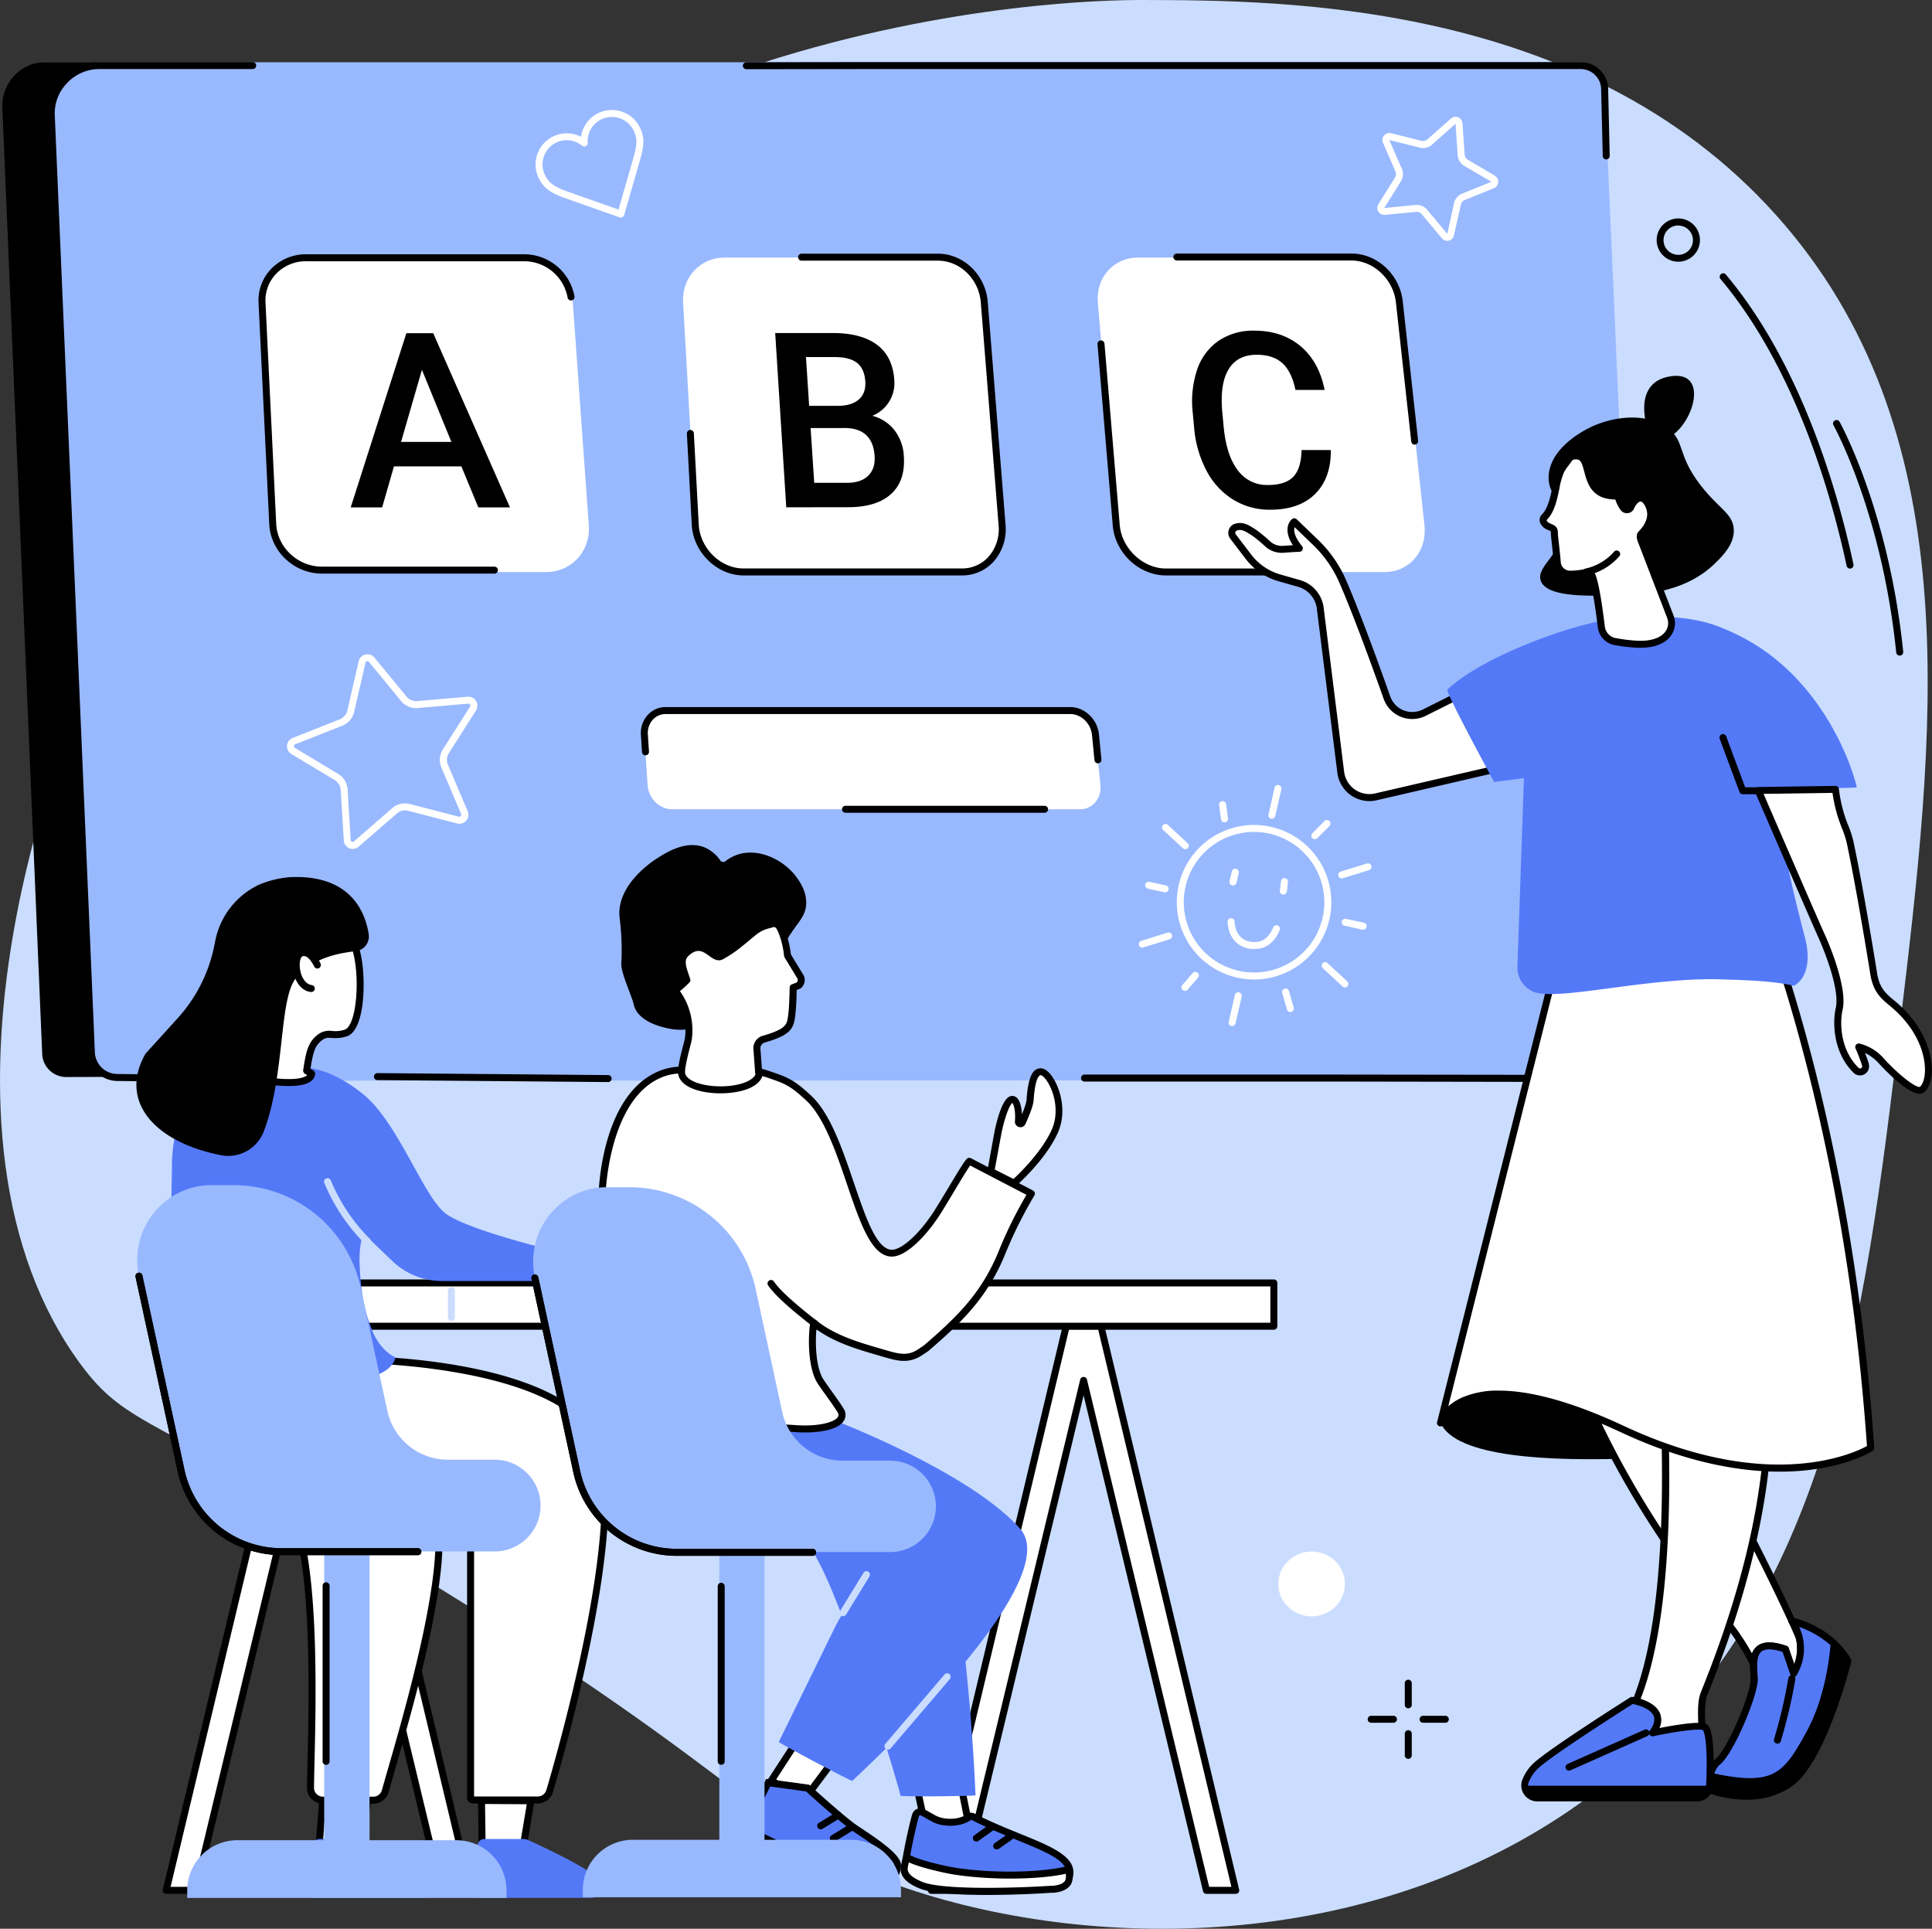 <svg xmlns="http://www.w3.org/2000/svg" viewBox="0 0 830.68 829.25"><rect x="0" y="0" width="830.68" height="829.25" fill="#333333" stroke="none"/><defs><style>.cls-1{fill:#caddff;}.cls-2{fill:#99b9ff;}.cls-3{fill:#fff;}.cls-4{fill:#5479f7;}</style></defs><g id="图层_2" data-name="图层 2"><g id="Illustration"><g id="Digital_display" data-name="Digital display"><path class="cls-1" d="M490.65,0c-26.94,0-272.71,3.7-407,206.09C12.15,313.82-35.81,490,34.26,586,55,614.32,65.8,608.08,176.41,675.18c151.84,92.09,151.13,115.81,214,136.88,81.82,27.43,202.72,27.37,293.29-40,102.76-76.43,118-203.45,133.17-330.67,14.94-124.85,30.07-251.34-49.38-344.51C685.11.31,552.72.1,490.65,0Z"/><path d="M687,461.68,59.62,463l-10.89,0-20.26.05A10.32,10.32,0,0,1,18.14,453L1,46.11c-.42-9.9,7.66-19.25,17.7-19.25l649.87.59Z"/><path class="cls-2" d="M43.06,26.77c-11.32,0-21.5,11.34-21,22.55L39.86,454.45a10.28,10.28,0,0,0,10.48,10l4.94.19,640.35-.19a12.66,12.66,0,0,0,12.46-12.89L689.92,38.15c-.24-5.7-4.15-11.38-9.9-11.38Z"/><path d="M62.7,464.89h0l-12.46-.14a12.78,12.78,0,0,1-12.42-12L20.54,49.38a21.72,21.72,0,0,1,6.14-15.79,22,22,0,0,1,15.79-6.9h66.19a1.5,1.5,0,0,1,0,3H42.47a19.07,19.07,0,0,0-13.62,6,18.71,18.71,0,0,0-5.31,13.59L40.8,452.6a9.71,9.71,0,0,0,9.43,9.15l12.48.14a1.5,1.5,0,0,1,0,3Z"/><path d="M261.44,465.22h0l-99.18-.85a1.51,1.51,0,0,1-1.49-1.51,1.54,1.54,0,0,1,1.52-1.49l99.18.85a1.5,1.5,0,0,1,0,3Z"/><path d="M653.61,465.13,576,465l-109.71,0a1.5,1.5,0,0,1,0-3L576,462l77.61.1,41.46-.24a12.49,12.49,0,0,0,8.93-3.68,8.9,8.9,0,0,0,2.59-6.62l-2.29-64.27a1.5,1.5,0,0,1,3-.11l2.29,64.26a12,12,0,0,1-3.42,8.82,15.59,15.59,0,0,1-11.09,4.6Z"/><path d="M703.8,364.79a1.5,1.5,0,0,1-1.49-1.43l-8.45-176.53a1.5,1.5,0,0,1,3-.14l8.44,176.53a1.5,1.5,0,0,1-1.42,1.57Z"/><path d="M690.61,68.54a1.5,1.5,0,0,1-1.5-1.46l-.69-28.89a8.81,8.81,0,0,0-9-8.5H370.29l-49.38.07h0a1.5,1.5,0,0,1,0-3l49.37-.07H679.44a11.78,11.78,0,0,1,12,11.4L692.11,67a1.49,1.49,0,0,1-1.46,1.53Z"/><path class="cls-3" d="M403.37,110.74H311.46c-10.4,0-18.35,8.6-17.75,19.25l5.41,95.88c.62,11.07,9.77,20.07,20.44,20.07h94.19c10.67,0,18.59-9,17.7-20.07L423.76,130C422.9,119.34,413.78,110.74,403.37,110.74Z"/><path d="M413.55,247.4H319.68c-11.4,0-21.59-9.93-22.25-21.69l-2.1-39.27a1.5,1.5,0,1,1,3-.16l2.1,39.26c.57,10.22,9.39,18.86,19.25,18.86h93.87a15.26,15.26,0,0,0,11.37-4.91,18,18,0,0,0,4.43-13.71l-7.64-95.71c-.81-10.1-8.92-18-18.47-18H344.65a1.5,1.5,0,0,1,0-3h58.59c11.1,0,20.53,9.13,21.46,20.78l7.64,95.71a21.07,21.07,0,0,1-5.22,16A18.21,18.21,0,0,1,413.55,247.4Z"/><path d="M338.06,218.11l-4.76-74.93H358q12.24,0,19,5t7.49,15a15.13,15.13,0,0,1-9.45,15.59,17.65,17.65,0,0,1,9.56,6.21,19.73,19.73,0,0,1,4,11q.78,10.64-5.41,16.35t-18.51,5.74Zm9.84-43.63h12.37q5.88,0,9-2.75c2.08-1.83,3-4.42,2.77-7.76q-.39-5.52-3.61-8t-9.69-2.45H346.53Zm.63,9.56,1.55,23.55h14.09q6,0,9.12-3.07t2.76-8.5q-.82-11.73-12.44-12Z"/><path class="cls-3" d="M581.15,110.74H489.24c-10.41,0-18.11,8.6-17.21,19.25l8.11,95.88c.93,11.07,10.34,20.07,21,20.07h94.2c10.66,0,18.33-9,17.13-20.07L602.07,130C600.92,119.34,591.55,110.74,581.15,110.74Z"/><path d="M560.17,247.4H501.31c-11.61,0-21.88-9.66-22.88-21.53L471.88,148a1.5,1.5,0,1,1,3-.25l6.55,77.9c.86,10.18,10,18.78,19.89,18.78h58.86a1.5,1.5,0,0,1,0,3Z"/><path d="M608.27,191.18a1.5,1.5,0,0,1-1.49-1.34L600.18,130c-1.07-9.9-9.66-18-19.15-18H506a1.5,1.5,0,0,1,0-3h75c11.16,0,20.88,9.07,22.13,20.63l6.6,59.83a1.5,1.5,0,0,1-1.33,1.66Z"/><path d="M572.19,193.49q.12,12.06-6.72,18.86t-19.37,6.8a29.75,29.75,0,0,1-15.81-4.3,31.87,31.87,0,0,1-11.39-12.19,48,48,0,0,1-5.43-18.26l-.64-7a43,43,0,0,1,1.93-18.59A24.45,24.45,0,0,1,524,146.48a26.47,26.47,0,0,1,15.24-4.32q11.94,0,19.89,6.63t10.41,18.86H557q-1.69-8-5.7-11.57t-11-3.55q-8.19,0-12,6.16t-2.8,18.12l.62,6.64q1.14,12.2,6,18.63a15.44,15.44,0,0,0,13,6.44c5,0,8.62-1.16,10.89-3.48s3.48-6.17,3.62-11.55Z"/><path class="cls-3" d="M225.57,110.82H131.29a18.2,18.2,0,0,0-18.4,19.24l4.59,95.83a21.14,21.14,0,0,0,20.76,20.05h96.57c10.93,0,19.14-9,18.35-20.05l-6.88-95.83A21.05,21.05,0,0,0,225.57,110.82Z"/><path d="M198.38,200.52h-29l-5.07,17.62H150.79l23.93-74.89h11.54l33,74.89h-13.6ZM172.44,190h21.64l-12.67-31Z"/><path d="M212.58,246.62H138.47c-12,0-22.14-9.53-22.7-21.24l-4.61-95.25a19.47,19.47,0,0,1,5.4-14.49,20.64,20.64,0,0,1,14.9-6.32H225.4A22,22,0,0,1,247,127.44a1.5,1.5,0,0,1-2.95.54,19,19,0,0,0-18.66-15.66H131.46a17.63,17.63,0,0,0-12.73,5.39A16.51,16.51,0,0,0,114.15,130l4.61,95.24c.49,10.14,9.33,18.39,19.71,18.39h74.11a1.5,1.5,0,1,1,0,3Z"/><path class="cls-3" d="M473.14,337.52c.57,5.75-3.38,10.42-8.84,10.42H289c-5.45,0-10.18-4.67-10.55-10.42L277,315.94c-.37-5.69,3.72-10.29,9.14-10.29h174c5.41,0,10.26,4.6,10.83,10.29Z"/><path d="M472.07,328.19a1.5,1.5,0,0,1-1.49-1.36L469.51,316c-.49-5-4.67-9-9.31-9h-174a7.43,7.43,0,0,0-5.46,2.36,8.43,8.43,0,0,0-2.19,6.39l.48,7.4a1.5,1.5,0,0,1-3,.19l-.47-7.39a11.54,11.54,0,0,1,3-8.64A10.36,10.36,0,0,1,286.2,304h174c6.14,0,11.66,5.25,12.3,11.7l1.06,10.8a1.49,1.49,0,0,1-1.34,1.64Z"/><path d="M449.12,349.44H363.53a1.5,1.5,0,0,1,0-3h85.59a1.5,1.5,0,0,1,0,3Z"/><path class="cls-3" d="M266.94,93.56a1.51,1.51,0,0,1-.5-.09l-24.34-8.6c-5.15-2-8.14-3.77-10.34-8a13.41,13.41,0,0,1,18.06-18.06A13.4,13.4,0,0,1,275,54.55c2.2,4.28,1.91,7.76.54,13l-7.16,24.87a1.47,1.47,0,0,1-.75.92A1.5,1.5,0,0,1,266.94,93.56ZM243.67,60.28a10.4,10.4,0,0,0-9.25,15.17c1.78,3.46,4.13,4.84,8.71,6.6l22.81,8.06,6.71-23.3c1.21-4.72,1.46-7.42-.32-10.88a10.4,10.4,0,0,0-19.63,5.44,1.5,1.5,0,0,1-.81,1.43,1.53,1.53,0,0,1-1.64-.17A10.4,10.4,0,0,0,243.67,60.28Z"/><path class="cls-3" d="M539.2,421.12a33.22,33.22,0,1,1,33.21-33.22A33.24,33.24,0,0,1,539.2,421.12Zm0-63.44a30.22,30.22,0,1,0,30.21,30.22A30.25,30.25,0,0,0,539.2,357.68Z"/><path class="cls-3" d="M539.38,408l-1,0c-6.17-.43-10.22-4.89-10.56-11.64a1.5,1.5,0,0,1,3-.15c.26,5.19,3.16,8.48,7.77,8.79,4.1.29,6.91-1.7,8.83-6.26a1.5,1.5,0,0,1,2.77,1.16C548,405.23,544.3,408,539.38,408Z"/><path class="cls-3" d="M530.13,380.67a2.09,2.09,0,0,1-.34,0,1.51,1.51,0,0,1-1.13-1.79l1-4.23a1.5,1.5,0,0,1,2.93.66l-.95,4.23A1.51,1.51,0,0,1,530.13,380.67Z"/><path class="cls-3" d="M551.78,384.61h-.19a1.5,1.5,0,0,1-1.3-1.67l.49-4.07a1.5,1.5,0,1,1,3,.37l-.5,4.07A1.48,1.48,0,0,1,551.78,384.61Z"/><path class="cls-3" d="M546.87,352a1.24,1.24,0,0,1-.33,0,1.5,1.5,0,0,1-1.13-1.8L548,338.66a1.5,1.5,0,0,1,2.93.67l-2.62,11.47A1.5,1.5,0,0,1,546.87,352Z"/><path class="cls-3" d="M526.48,353.55a1.5,1.5,0,0,1-1.48-1.3l-.84-6.09a1.5,1.5,0,0,1,3-.41l.83,6.1a1.51,1.51,0,0,1-1.28,1.69Z"/><path class="cls-3" d="M509.62,365.12a1.53,1.53,0,0,1-1-.4l-8.63-8a1.5,1.5,0,0,1,2-2.2l8.63,8a1.5,1.5,0,0,1-1,2.6Z"/><path class="cls-3" d="M500.8,383.57l-.33,0-6.9-1.51a1.5,1.5,0,0,1-1.14-1.79,1.48,1.48,0,0,1,1.78-1.14l6.9,1.51a1.5,1.5,0,0,1-.31,3Z"/><path class="cls-3" d="M491.13,407.44a1.5,1.5,0,0,1-.44-2.93L501.93,401a1.5,1.5,0,1,1,.89,2.86l-11.24,3.47A1.41,1.41,0,0,1,491.13,407.44Z"/><path class="cls-3" d="M509.47,426a1.51,1.51,0,0,1-1-.37,1.49,1.49,0,0,1-.14-2.11l4.47-5.14a1.5,1.5,0,1,1,2.26,2l-4.47,5.14A1.49,1.49,0,0,1,509.47,426Z"/><path class="cls-3" d="M529.77,441.15a1.37,1.37,0,0,1-.34,0,1.51,1.51,0,0,1-1.13-1.8l2.62-11.47a1.5,1.5,0,1,1,2.92.67L531.23,440A1.5,1.5,0,0,1,529.77,441.15Z"/><path class="cls-3" d="M554.78,435.09a1.5,1.5,0,0,1-1.44-1.09l-2-7a1.5,1.5,0,1,1,2.88-.82l2,7a1.5,1.5,0,0,1-1,1.86A1.45,1.45,0,0,1,554.78,435.09Z"/><path class="cls-3" d="M578.26,424.53a1.53,1.53,0,0,1-1-.4l-8.63-8a1.5,1.5,0,0,1,2-2.2l8.63,8a1.5,1.5,0,0,1-1,2.6Z"/><path class="cls-3" d="M585.93,399.67a1.63,1.63,0,0,1-.31,0L578.14,398a1.5,1.5,0,1,1,.63-2.93l7.47,1.6a1.5,1.5,0,0,1-.31,3Z"/><path class="cls-3" d="M576.88,377.67a1.5,1.5,0,0,1-.45-2.93l11.24-3.47a1.5,1.5,0,1,1,.89,2.86l-11.24,3.47A1.39,1.39,0,0,1,576.88,377.67Z"/><path class="cls-3" d="M565.31,360.8a1.53,1.53,0,0,1-1.06-.44,1.51,1.51,0,0,1,0-2.12L569.5,353a1.49,1.49,0,0,1,2.12,0,1.51,1.51,0,0,1,0,2.12l-5.24,5.25A1.53,1.53,0,0,1,565.31,360.8Z"/><path class="cls-3" d="M622.26,103.55a3,3,0,0,1-2.27-1.06l-8.7-10.4a2.78,2.78,0,0,0-2.39-1l-13.49,1.28a3,3,0,0,1-2.8-4.53l7.19-11.5a2.76,2.76,0,0,0,.19-2.57l-5.38-12.45a3,3,0,0,1,3.44-4.06l13.15,3.29a2.79,2.79,0,0,0,2.51-.61l10.16-9a3,3,0,0,1,4.93,2h0l.94,13.53a2.76,2.76,0,0,0,1.35,2.19l11.67,6.9a3,3,0,0,1-.4,5.32L629.79,86a2.77,2.77,0,0,0-1.67,2l-3,13.23a2.93,2.93,0,0,1-2.2,2.24A2.82,2.82,0,0,1,622.26,103.55ZM609.17,88.1a5.79,5.79,0,0,1,4.42,2.06l8.7,10.4,2.9-13.23a5.79,5.79,0,0,1,3.48-4.09l12.57-5.07-11.67-6.85a5.77,5.77,0,0,1-2.82-4.58l-.94-13.53-10.12,9a5.77,5.77,0,0,1-5.21,1.27l-13.15-3.29,5.42,12.4a5.79,5.79,0,0,1-.41,5.36l-7.19,11.5,13.47-1.33Z"/><path class="cls-3" d="M151.68,365a3.89,3.89,0,0,1-3.86-3.63l-1.33-21.72a5.34,5.34,0,0,0-2.58-4.26l-18.64-11.22a3.86,3.86,0,0,1,.57-6.9l20.24-8a5.39,5.39,0,0,0,3.25-3.77l4.9-21.21a3.86,3.86,0,0,1,6.74-1.58h0l13.84,16.79a5.31,5.31,0,0,0,4.59,1.92l21.66-1.88a3.86,3.86,0,0,1,3.59,5.92L193,323.79a5.38,5.38,0,0,0-.41,5l8.49,20a3.86,3.86,0,0,1-4.52,5.25l-21.06-5.45a5.33,5.33,0,0,0-4.84,1.15L154.21,364A3.88,3.88,0,0,1,151.68,365ZM158,284.28a.58.58,0,0,0-.21,0,.83.83,0,0,0-.64.64l-4.9,21.2a8.37,8.37,0,0,1-5.07,5.89l-20.24,8a.83.83,0,0,0-.54.73.85.85,0,0,0,.41.81l18.64,11.22a8.3,8.3,0,0,1,4,6.64l1.33,21.72a.85.85,0,0,0,.53.75.85.85,0,0,0,.9-.15l16.42-14.27a8.34,8.34,0,0,1,7.56-1.78l21.06,5.44a.83.83,0,0,0,.87-.27.85.85,0,0,0,.14-.9l-8.49-20a8.39,8.39,0,0,1,.64-7.75l11.68-18.35a.87.87,0,0,0-.8-1.33l-21.66,1.89a8.32,8.32,0,0,1-7.17-3L158.65,284.6A.81.81,0,0,0,158,284.28Z"/><polygon class="cls-3" points="518.71 812.74 465.9 593.52 413.1 812.74 400.44 812.74 458.46 570.09 473.34 570.07 531.36 812.74 518.71 812.74"/><path d="M531.36,814.24H518.71a1.49,1.49,0,0,1-1.46-1.15L465.9,599.92,414.56,813.09a1.51,1.51,0,0,1-1.46,1.15H400.44a1.51,1.51,0,0,1-1.18-.57,1.54,1.54,0,0,1-.28-1.28l58-242.65a1.5,1.5,0,0,1,1.46-1.15l14.88,0h0a1.5,1.5,0,0,1,1.46,1.15l58,242.67a1.47,1.47,0,0,1-.28,1.28A1.5,1.5,0,0,1,531.36,814.24Zm-11.47-3h9.57l-57.3-239.67-12.52,0-57.3,239.65h9.58l52.52-218.07A1.51,1.51,0,0,1,465.9,592a1.49,1.49,0,0,1,1.46,1.15Z"/><rect class="cls-3" x="71.04" y="551.58" width="476.66" height="18.62" transform="translate(618.73 1121.78) rotate(180)"/><path d="M547.7,571.7H71a1.5,1.5,0,0,1-1.5-1.5V551.58a1.5,1.5,0,0,1,1.5-1.5H547.7a1.5,1.5,0,0,1,1.5,1.5V570.2A1.5,1.5,0,0,1,547.7,571.7Zm-475.16-3H546.2V553.08H72.54Z"/><polygon class="cls-3" points="189.7 812.74 136.9 593.49 84.1 812.74 71.44 812.74 129.46 570.07 144.34 570.04 202.36 812.74 189.7 812.74"/><path d="M202.36,814.24H189.7a1.49,1.49,0,0,1-1.45-1.15L136.9,599.9,85.55,813.09a1.49,1.49,0,0,1-1.45,1.15H71.44A1.5,1.5,0,0,1,70,812.39l58-242.67a1.49,1.49,0,0,1,1.45-1.15l14.89,0h0a1.51,1.51,0,0,1,1.46,1.16l58,242.69a1.5,1.5,0,0,1-1.46,1.85Zm-11.47-3h9.57l-57.3-239.69H130.64L73.34,811.24h9.57l52.53-218.1a1.5,1.5,0,0,1,2.92,0Z"/><path class="cls-1" d="M194.07,567.88a1.5,1.5,0,0,1-1.5-1.5V554.89a1.5,1.5,0,0,1,3,0v11.49A1.5,1.5,0,0,1,194.07,567.88Z"/><path class="cls-3" d="M187.83,652.33c5.83,26.74-17.3,99.88-22.15,117.7a5.39,5.39,0,0,1-5.21,4H138.92a5.36,5.36,0,0,1-5.39-5.4c.2-21.15,4-98.25-9.14-120.45-7.63-12.85-21.6-18.65-30.95-24.76-22.42-14.68-14-47.18-14-47.18l84.71,50.3C175.9,628.26,185.31,640.81,187.83,652.33Z"/><path d="M160.47,775.49H138.92a6.9,6.9,0,0,1-4.91-2,6.77,6.77,0,0,1-2-4.88c0-2.73.11-6.44.21-10.73.69-29.2,2.12-90-9.14-108.93-5.76-9.7-15.3-15.27-23.71-20.18-2.41-1.41-4.69-2.73-6.77-4.1C69.56,609.54,77.92,576.16,78,575.82l.5-1.93,86.18,51.18c12.62,2.07,22.08,15.38,24.6,26.94,5.17,23.66-11.48,81.29-19.48,109-1.15,4-2.06,7.15-2.68,9.44A6.9,6.9,0,0,1,160.47,775.49Zm-80-196.93c-1.32,7.13-4.36,31.69,13.78,43.56,2,1.32,4.26,2.63,6.63,4,8.73,5.09,18.63,10.87,24.78,21.23,11.7,19.71,10.26,81.06,9.56,110.54-.1,4.28-.19,8-.21,10.69a3.78,3.78,0,0,0,1.11,2.73,3.88,3.88,0,0,0,2.78,1.16h21.55a3.88,3.88,0,0,0,3.76-2.85c.63-2.31,1.55-5.48,2.7-9.48,7.31-25.32,24.43-84.6,19.43-107.51C184,641.82,175,629.64,164,628l-.29,0Z"/><path class="cls-3" d="M155.7,584.61s74,.66,97.26,28.45c21,25-10.11,135-16.61,157a5.39,5.39,0,0,1-5.18,3.84H203.39a1.06,1.06,0,0,1-1.06-1V656.3c0-7.34-1.44-3.41-7.65-7.39-8.7-5.57-24.5-.84-46.26-.68-69.1.52-58-64.58-58-64.58Z"/><path d="M231.17,775.38H203.39a2.56,2.56,0,0,1-2.56-2.55V656.3c0-3.46,0-3.46-1.41-3.79a16.43,16.43,0,0,1-5.55-2.33c-5.27-3.38-14-2.61-25-1.64-6.05.53-12.9,1.14-20.47,1.19-21.39.15-37.42-5.87-47.67-17.92-16.52-19.44-12-47.24-11.79-48.41l.22-1.27,66.53,1c3.16,0,74.92,1,98.39,29,9.17,10.93,9.95,38.12,2.32,80.83-5.89,33-15,65.2-18.65,77.54A6.91,6.91,0,0,1,231.17,775.38Zm-27.34-3h27.34a3.91,3.91,0,0,0,3.74-2.76c6.41-21.71,37.36-131.2,16.9-155.59-22.6-26.95-95.39-27.92-96.12-27.92h0l-63.92-.94c-.67,5.61-2.39,28.62,11.3,44.71,9.65,11.33,24.87,17,45.35,16.85,7.45-.05,14.24-.65,20.22-1.18,11.58-1,20.73-1.83,26.86,2.1a13.56,13.56,0,0,0,4.63,1.94c3,.73,3.71,1.92,3.71,6.71Z"/><polygon class="cls-3" points="138.73 774.09 137.28 792.97 154.55 793.05 158.12 774.23 138.73 774.09"/><path d="M155.79,794.56l-20.13-.1,1.68-21.88,22.59.16Zm-16.89-3.09,14.41.08,3-15.84-16.19-.11Z"/><polygon class="cls-3" points="207.03 774.09 207.29 792.97 225.1 793.05 228.27 774.23 207.03 774.09"/><path d="M226.37,794.56l-20.56-.1-.3-21.88,24.53.16Zm-17.6-3.09,15.06.08,2.66-15.84-17.94-.11Z"/><path class="cls-4" d="M224.85,790.65H208.28a2.89,2.89,0,0,0-2.68,1.77c-1.47,3.55-4.46,11.85-4.06,19.71a4.07,4.07,0,0,0,4.08,3.84h48.6a3.53,3.53,0,0,0,3.49-4.21c-.54-2.6-2.39-6-7.72-9.11-8.62-5-19.47-10-22.89-11.52A5.48,5.48,0,0,0,224.85,790.65Z"/><path class="cls-4" d="M154,790.65H137.4a2.87,2.87,0,0,0-2.68,1.77c-1.47,3.55-4.46,11.85-4.06,19.71a4.07,4.07,0,0,0,4.07,3.84h48.61a3.53,3.53,0,0,0,3.48-4.21c-.53-2.6-2.38-6-7.71-9.11-8.63-5-19.47-10-22.89-11.52A5.49,5.49,0,0,0,154,790.65Z"/><path class="cls-3" d="M244.62,542.77l10-3.48a19.18,19.18,0,0,1,13.11.18c5.25,2,12.36,5.23,17.24,9.52a1.74,1.74,0,0,1-1.18,3H245.09Z"/><path d="M283.82,553.54H243.66l-.59-11.81,11.09-3.85a20.7,20.7,0,0,1,14.14.18c5.27,2,12.62,5.34,17.69,9.81a3.2,3.2,0,0,1,.9,3.57A3.23,3.23,0,0,1,283.82,553.54Zm-37.3-3h37.3a.26.26,0,0,0,.27-.16.22.22,0,0,0-.08-.26c-4.74-4.17-11.74-7.33-16.78-9.25a17.69,17.69,0,0,0-12.09-.16l-9,3.11Z"/><path class="cls-4" d="M155.91,470.25c15.17,12.14,25.69,43.3,35.39,51.23,8.4,6.87,44.6,15.8,54.08,18a2.85,2.85,0,0,1,2.28,2.73l0,8.54H190.23A30.71,30.71,0,0,1,169,542.46c-18.49-17.7-60.43-57.57-69.37-81.8l28.4-1.49S139.1,456.79,155.91,470.25Z"/><path class="cls-4" d="M156.76,528.15a40.93,40.93,0,0,0-2.14,15.08c.35,10,1.52,19.68,5.84,29.78,1.88,4.38,5.51,8.78,9.55,10.59,0,0-.9,8.89-19.6,9.66-7.6.31-27.68,1-42.61.2a226.83,226.83,0,0,1-35.44-4.57l1.58-87.61s-1.12-36.86,26.49-40.65Z"/><path class="cls-1" d="M158.21,535.44a1.45,1.45,0,0,1-1.06-.44,80.85,80.85,0,0,1-17.67-26.31,1.5,1.5,0,1,1,2.77-1.14,77.91,77.91,0,0,0,17,25.33,1.51,1.51,0,0,1,0,2.12A1.48,1.48,0,0,1,158.21,535.44Z"/><path class="cls-3" d="M148.25,399.23c2.68.65,4.91,9.18,5.54,12.45,2.14,11,1.1,30.47-5.24,32.47-5.93,1.86-7.49-1.09-11.54,2.27-3.22,2.68-4.07,6.2-5.2,13.82-.07.47,2.19.9,2.12,1.41-1.06,7.3-27.85,2-28.07,1C105.73,462.08,112.9,390.6,148.25,399.23Z"/><path d="M124,466.93a73.82,73.82,0,0,1-11.54-1.07c-7.65-1.29-7.82-2.06-8-2.88-.32-1.42,4-41.71,21.13-58.52,6.66-6.55,14.42-8.8,23.08-6.69,4,1,6.25,11.52,6.66,13.62,2,10.31,1.6,31.71-6.27,34.19a15.94,15.94,0,0,1-6.42.68c-1.81-.12-2.8-.18-4.61,1.31-2.59,2.15-3.46,4.95-4.54,12,.82.35,2.18.92,2,2.33-.45,3.1-3.76,4.79-9.84,5C125,466.92,124.49,466.93,124,466.93Zm-16.53-5.2c3.68,1.14,18.73,3.66,23.78,1.08a3.4,3.4,0,0,0,.85-.6c-.81-.34-1.92-.92-1.73-2.19,1.15-7.75,2.1-11.73,5.74-14.76a8.06,8.06,0,0,1,6.71-2,12.88,12.88,0,0,0,5.33-.54c4.77-1.5,6.48-19.16,4.22-30.75-1.14-5.9-3.36-11-4.42-11.28a20,20,0,0,0-17.64,3.62C113.87,416.83,108,454,107.42,461.73Z"/><path d="M158.54,401.7a6.36,6.36,0,0,1-5.54,7.23c-9.54,1.12-18.7,3.43-25.64,11.48-7.54,8.76-4.68,41.92-14,66.18A16.36,16.36,0,0,1,95,496.66C66.14,491,50.93,473.25,62.58,453L76.45,437.7a65.63,65.63,0,0,0,15.69-31.11l.39-2a33.94,33.94,0,0,1,18.6-24.11l.29-.13a43,43,0,0,1,13.45-3.24C150.8,376,157.08,392.19,158.54,401.7Z"/><path class="cls-3" d="M133.66,425c-6.68-.91-8.11-13.73-4.15-15.22s6.94,5.14,6.94,5.14Z"/><path d="M133.67,426.47h-.21c-4.51-.62-7-5.42-7.54-9.91-.47-4.11.74-7.33,3.06-8.2,4.17-1.58,7.52,3,8.84,5.93a1.5,1.5,0,0,1-2.74,1.23c0-.08-2.53-5.3-5-4.36-.79.3-1.45,2.32-1.14,5.06.36,3.23,2.07,6.88,5,7.28a1.5,1.5,0,0,1-.2,3Z"/><rect class="cls-2" x="139.39" y="654.16" width="19.5" height="159.2"/><path class="cls-2" d="M102.07,791.18h94.15a21.57,21.57,0,0,1,21.56,21.57V816H80.5v-3.23A21.57,21.57,0,0,1,102.07,791.18Z"/><path d="M140.21,758.78a1.5,1.5,0,0,1-1.5-1.5V681.79a1.5,1.5,0,0,1,3,0v75.49A1.5,1.5,0,0,1,140.21,758.78Z"/><path class="cls-2" d="M90.92,509.55h9.81a55.8,55.8,0,0,1,54.38,44.2l11.41,52.71a26.67,26.67,0,0,0,26,21.13h20.62a19.72,19.72,0,0,1,0,39.43H179.64l0,.09H120.73a44,44,0,0,1-42.87-34.85l-18.11-83.6C55.4,528.57,70.55,509.55,90.92,509.55Z"/><path d="M179.66,668.61H120.73a45.76,45.76,0,0,1-44.34-36L58.28,549a1.5,1.5,0,0,1,2.94-.64l18.1,83.6a42.74,42.74,0,0,0,41.41,33.67h58.93a1.5,1.5,0,0,1,0,3Z"/><path d="M179.66,668.61H120.73a45.76,45.76,0,0,1-44.34-36L58.28,549a1.5,1.5,0,0,1,2.94-.64l18.1,83.6a42.74,42.74,0,0,0,41.41,33.67h58.93a1.5,1.5,0,0,1,0,3Z"/><path class="cls-3" d="M393.89,766.76l5.24,24.46a1.52,1.52,0,0,0,1.77,1.2l15.34-3.65a1.24,1.24,0,0,0,.9-1.52l-4.41-21.86Z"/><path d="M400.6,794a3,3,0,0,1-1.56-.46,3.1,3.1,0,0,1-1.37-2l-5.25-24.47a1.51,1.51,0,0,1,1.36-1.81l18.84-1.37a1.49,1.49,0,0,1,1.58,1.2L418.61,787a2.75,2.75,0,0,1-2,3.28l-15.33,3.65A2.82,2.82,0,0,1,400.6,794Zm-4.88-25.83,4.88,22.78,15-3.54L411.52,767Z"/><polygon class="cls-3" points="344.45 745.77 331.54 765.66 346.3 772.99 359.59 755.19 344.45 745.77"/><path d="M346.3,774.49a1.47,1.47,0,0,1-.67-.16L330.87,767a1.49,1.49,0,0,1-.78-.94,1.54,1.54,0,0,1,.19-1.22L343.2,745a1.5,1.5,0,0,1,2.05-.46l15.13,9.42a1.45,1.45,0,0,1,.68,1,1.49,1.49,0,0,1-.27,1.17L347.5,773.88A1.5,1.5,0,0,1,346.3,774.49Zm-12.59-9.43,12.14,6,11.56-15.49-12.5-7.78Z"/><path class="cls-4" d="M393.67,780.47c-1.05,3.52-3.26,13.43-4.18,19.39a7.47,7.47,0,0,0,5.81,8.26c10.92,2.77,37,2.65,58.79,3.55a5.59,5.59,0,0,0,5.46-4c4.13-11.46-18.72-15-41.31-26.66a1.42,1.42,0,0,0-1.4.07c-.26.18-.59.39-1,.62-3.93,2.34-10.46,2.35-14.46.1l-4.5-2.54A2.23,2.23,0,0,0,393.67,780.47Z"/><path d="M454.28,813.18H454c-5.56-.23-11.49-.4-17.22-.56-17.28-.48-33.59-.93-41.88-3a9,9,0,0,1-6.92-10c.92-6,3.13-15.92,4.23-19.59a3.6,3.6,0,0,1,2.11-2.3,3.78,3.78,0,0,1,3.28.21l4.51,2.54c3.57,2,9.5,2,12.95-.08.36-.21.67-.41.92-.57a2.86,2.86,0,0,1,2.91-.16c6.79,3.5,13.68,6.29,19.75,8.76,14.33,5.81,25.66,10.4,22.29,19.74A7.15,7.15,0,0,1,454.28,813.18Zm-58.5-32.71a.86.86,0,0,0-.3,0,.63.63,0,0,0-.37.38c-1.06,3.54-3.25,13.49-4.14,19.19a6,6,0,0,0,4.7,6.58c8,2,24.87,2.49,41.22,3,5.74.16,11.68.32,17.26.55a4.08,4.08,0,0,0,4-3c2.29-6.31-5.91-10-20.59-15.94-6.12-2.48-13-5.29-19.94-8.84l-1,.61c-4.34,2.58-11.49,2.63-16,.12l-4.51-2.54A.72.72,0,0,0,395.78,780.47Zm-2.11,0h0Z"/><path class="cls-3" d="M388.83,802.56c0,.11,0,.18,0,.21-.58,3.74,3.21,6,6.84,7.64,10.77,4.73,54.24,2,55.92,1.91h.09c.54,0,6.06,0,7.65-3.21a5.34,5.34,0,0,0,.4-1.48,6.8,6.8,0,0,0-.15-2.58,1.33,1.33,0,0,0-1.61-.95c-8.07,1.93-27,3.2-45.74.63-6.91-.94-18-3.84-20.86-5.47a1.35,1.35,0,0,0-2,.84C389.2,800.81,389,801.68,388.83,802.56Z"/><path d="M424.22,814.71c-11.77,0-24-.63-29.19-2.93-2.35-1-8.57-3.77-7.72-9.24a2.43,2.43,0,0,1,.05-.29l.52-2.46a2.78,2.78,0,0,1,1.58-1.95,2.94,2.94,0,0,1,2.6.11c2.49,1.39,13.19,4.32,20.33,5.3,19.79,2.7,38.22,1.06,45.19-.61a2.89,2.89,0,0,1,2.13.32A2.71,2.71,0,0,1,461,804.7a8.19,8.19,0,0,1,.17,3.14,6.49,6.49,0,0,1-.53,1.94c-1.95,3.94-7.87,4.06-9,4C449.22,814,437,814.71,424.22,814.71Zm-33.46-14.05-.46,2.21h0l0,.13c-.34,2.2,1.5,4.06,6,6,8.35,3.67,39.77,2.78,55.23,1.79h.2c1.75,0,5.33-.44,6.29-2.37a3.72,3.72,0,0,0,.25-1,5.35,5.35,0,0,0-.07-1.82c-9.07,2.13-28.24,3.07-46.15.62C405,805.26,394.05,802.39,390.76,800.66Zm-1.93,1.9h0Z"/><path d="M419.79,791.77a1.5,1.5,0,0,1-.88-2.72l6.6-4.7a1.5,1.5,0,1,1,1.74,2.44l-6.59,4.71A1.56,1.56,0,0,1,419.79,791.77Z"/><path d="M428.55,795.14a1.5,1.5,0,0,1-.87-2.73l5.77-4a1.5,1.5,0,1,1,1.73,2.45l-5.77,4.06A1.51,1.51,0,0,1,428.55,795.14Z"/><path class="cls-4" d="M347.27,768.74l-17-2.3-10,19.92a6.76,6.76,0,0,0,2.68,8.63,76.1,76.1,0,0,0,16.37,7.31c12.59,3.79,25.15,14.65,36,9.31s10.1-5.74,10.64-9.39-10.18-10.86-17.43-15.6C362.56,782.75,347.27,768.74,347.27,768.74Z"/><path d="M368.93,814.55c-6,0-12.29-3-18.41-5.93a84.46,84.46,0,0,0-11.64-4.88,78,78,0,0,1-16.7-7.46,8.29,8.29,0,0,1-3.26-10.59l10.51-20.88,18.5,2.51.35.32c.15.14,15.27,14,21,17.72,11.61,7.59,18.69,13.09,18.1,17.08,0,.25-.07.48-.1.7C386.8,807,386,808,375.94,813A15.66,15.66,0,0,1,368.93,814.55Zm-37.78-46.48-9.55,19a5.24,5.24,0,0,0,2.11,6.67,74.46,74.46,0,0,0,16,7.16,86,86,0,0,1,12.07,5.06c8.26,4,16.05,7.68,22.8,4.35,9.34-4.61,9.41-5.11,9.73-7.52,0-.24.06-.49.1-.75.2-1.32-2.56-4.84-16.77-14.13-5.53-3.61-18.7-15.55-21.07-17.7Z"/><path d="M352.84,786.51a1.5,1.5,0,0,1-.78-2.78l7.66-4.66a1.5,1.5,0,0,1,1.56,2.56l-7.66,4.66A1.46,1.46,0,0,1,352.84,786.51Z"/><path d="M358.29,791.86a1.5,1.5,0,0,1-.78-2.78l7.66-4.67a1.5,1.5,0,1,1,1.56,2.56l-7.66,4.67A1.51,1.51,0,0,1,358.29,791.86Z"/><path class="cls-3" d="M385.19,805s-8.52,5.8-17.89,2.77-47-21.61-47-21.61l-1.94,4a4.17,4.17,0,0,0,1.93,5.52c9.39,5,34.43,17.56,47.46,18.39C384,815.07,385.19,805,385.19,805Z"/><path d="M370,815.61c-.74,0-1.52,0-2.33-.08-13.21-.84-38-13.26-48.07-18.56a5.69,5.69,0,0,1-2.58-7.51l1.94-4a1.53,1.53,0,0,1,.87-.77,1.46,1.46,0,0,1,1.14.08c.38.18,37.68,18.56,46.84,21.52,8.57,2.78,16.5-2.53,16.58-2.58a1.49,1.49,0,0,1,2.33,1.42C386.66,805.25,385.21,815.61,370,815.61Zm-49-27.48-1.29,2.64a2.67,2.67,0,0,0,1.29,3.54c7.71,4.07,33.87,17.4,46.86,18.23,8.28.52,12.27-2,14.17-4.27a22.18,22.18,0,0,1-15.14.89C358.37,806.42,327.87,791.53,321,788.13Z"/><path class="cls-4" d="M358.6,610.58s58.49,22.28,80.07,46.75c20.62,23.39-72.25,108.33-72.25,108.33-.12.4-31.56-16.23-31.56-16.75l24.08-49.19c9.51-19.19,28.52-30.15,20.77-36.89-7.06-6.14-46.28-3-66.41-3.62-35.76-1.17-35.42-50-35.42-50Z"/><path class="cls-4" d="M408.43,671.22c5.05,17.69,9.85,70.89,11,100.64,0,.41-32.19.7-32.26.17-.32-2.62-24.12-83.19-37.42-104.5-7.06-11.31-52.61-8.07-62.77-10-27.13-5-25.36-56.33-25.36-56.33l127,47.5C399.46,650.28,405.57,661.2,408.43,671.22Z"/><path class="cls-1" d="M381.78,752.25a1.51,1.51,0,0,1-1.14-2.48l25.47-29.83a1.5,1.5,0,0,1,2.28,1.95l-25.47,29.83A1.48,1.48,0,0,1,381.78,752.25Z"/><path class="cls-1" d="M362.49,694.88a1.46,1.46,0,0,1-.78-.22,1.5,1.5,0,0,1-.5-2.06l10.11-16.46a1.5,1.5,0,0,1,2.55,1.57l-10.1,16.46A1.49,1.49,0,0,1,362.49,694.88Z"/><path class="cls-3" d="M258.86,513.5s1.09-43.77,26.82-52.27a24.73,24.73,0,0,1,6.78-1.17l22.69-.85c6.74-.06,12.32,1.57,19.53,4.21,6,2.21,8.92,5,12.83,8.51,17.27,15.7,21.57,68.09,36.5,66.84,5-.42,13.15-7.88,20.05-19.13,6.06-9.88,12.52-21.16,12.83-20.3l26.58,13.82A187.68,187.68,0,0,0,431,538.22c-7.3,18.12-17.71,28.48-32.72,41.47l-2.68,1.79c-5.11,3.29-9.28,2.24-15.27.47-10.26-3-21.54-5.93-30.45-13.19-1.13,8-.64,19.57,2.89,25.11,1.91,3,7,9.69,8.7,12.63,3.1,5.42-6.87,8.63-19.28,7.76-28.75-2-60,4.15-78.95,4.31-5,0-5.24-5.66-5.13-10.73Z"/><path d="M263.15,620.07a5.68,5.68,0,0,1-4.23-1.65c-2.34-2.37-2.44-6.72-2.35-10.62l.79-94.31v0c.05-1.83,1.42-44.94,27.85-53.67a26.44,26.44,0,0,1,7.19-1.24l22.7-.85c6.85,0,12.54,1.53,20.09,4.3,6.1,2.23,9.12,5,12.94,8.46l.39.36c8.38,7.61,13.56,22.83,18.57,37.55,5.15,15.15,10,29.46,16.79,28.9,4-.33,11.76-6.77,18.9-18.43,1.68-2.74,3.4-5.58,5-8.25,7.78-12.94,7.89-12.93,9.21-12.8a1.44,1.44,0,0,1,.71.27l26.46,13.76a1.51,1.51,0,0,1,.6,2.1,185.43,185.43,0,0,0-12.41,24.85c-7.65,19-19,29.85-33.13,42l-.14.11-2.68,1.8c-5.89,3.79-10.82,2.34-16.53.66l-2.28-.66c-9.11-2.66-18.51-5.4-26.56-11.18-.67,7.59.08,17,3,21.51.81,1.26,2.2,3.2,3.67,5.26,2,2.8,4.08,5.69,5.08,7.44a4.77,4.77,0,0,1,.05,5.09c-2.82,4.5-12.94,5.45-20.75,4.9-17.85-1.26-36.53.66-53,2.35-9.59,1-18.65,1.91-25.81,2Zm-2.79-106.54-.79,94.32c-.05,2.39-.15,6.8,1.49,8.47a2.69,2.69,0,0,0,2.13.75c7-.06,15.6-.94,25.53-2,16.6-1.7,35.42-3.63,53.53-2.35,9.83.69,16.61-1.29,18-3.5a1.77,1.77,0,0,0-.12-2c-.92-1.61-2.95-4.45-4.91-7.18-1.5-2.09-2.91-4.07-3.76-5.4-3.65-5.73-4.32-17.48-3.1-26.12a1.5,1.5,0,0,1,2.43-1c8,6.54,18,9.45,27.64,12.26l2.28.66c6,1.76,9.55,2.61,14-.29l2.58-1.73c14.2-12.29,24.83-22.44,32.24-40.83a185,185,0,0,1,11.81-23.89l-24.23-12.61c-1.29,1.81-4.19,6.64-6.8,11-1.61,2.68-3.32,5.54-5,8.28-7,11.4-15.51,19.37-21.21,19.85-9.11.75-14.1-13.93-19.88-30.93-4.66-13.69-9.94-29.2-17.74-36.3l-.4-.36c-3.72-3.38-6.4-5.82-11.95-7.85-7.4-2.71-12.64-4.18-19-4.12l-22.66.85a23.11,23.11,0,0,0-6.36,1.09C261.86,470.68,260.39,512.65,260.36,513.53Z"/><path d="M350.6,570.78a1.5,1.5,0,0,1-.93-.32l-.7-.55c-4-3.15-14.79-11.51-18.7-17.25a1.5,1.5,0,0,1,2.48-1.69c3.64,5.35,14.5,13.8,18.06,16.58l.72.55a1.51,1.51,0,0,1,.25,2.11A1.53,1.53,0,0,1,350.6,570.78Z"/><path class="cls-3" d="M426,503.65l3.05-16.52s2.49-12.59,5.54-14.27c2.25-1.24,3.74,3.44,3.27,9.34a.87.87,0,0,0,1.65.44c1.59-3.52,3.26-7.64,3.4-9.78.27-4.2,1.11-12.88,5-12s10.81,14.28,5.54,25.75S436,508.69,436,508.69Z"/><path d="M436,510.19a1.52,1.52,0,0,1-.68-.17l-10-5a1.5,1.5,0,0,1-.79-1.62l3-16.51c.62-3.14,2.9-13.45,6.3-15.32a2.78,2.78,0,0,1,2.93.07c1.77,1.15,2.5,4.3,2.62,7.48,1.6-3.87,1.94-5.6,2-6.33.47-7.11,1.66-11.16,3.76-12.74a3.68,3.68,0,0,1,3-.67c2.77.6,5,4.46,5.78,6.1,2.72,5.44,4.36,14,.81,21.75-5.34,11.63-17.33,22.17-17.84,22.62A1.49,1.49,0,0,1,436,510.19Zm-8.3-7.38,8.05,4.07c2.7-2.49,12-11.5,16.35-20.93,3.11-6.78,1.64-14.34-.77-19.16-1.51-3-3.09-4.37-3.73-4.5a.64.64,0,0,0-.61.13c-.73.55-2.05,2.66-2.57,10.53-.12,2-1.31,5.42-3.52,10.3a2.37,2.37,0,0,1-4.52-1.17c.37-4.62-.56-7.31-1.1-7.87-1.49,1-3.62,7.58-4.74,13.21Z"/><path d="M307.23,438.94c-5.86,2.41-10.88,4.4-17.52,3.62-1.13-.13-15.28-2-17.23-10.69-.85-3.82-5.67-13.82-5.33-17.78a110.12,110.12,0,0,0-.64-18.68c-2.15-14,12.76-24.3,16-26.37,3.79-2.44,12.72-8.19,20.89-4.52a16.21,16.21,0,0,1,7.2,6.87,17.51,17.51,0,0,1,6.19-3.84c9.19-3.27,20.12,2,25.61,9.5,1.31,1.79,4.66,6.36,4.19,12.09-.4,4.75-3.14,7-6.55,12.21-6.21,9.42-3.52,11.6-8.3,19.26C324.8,431.73,313.39,436.42,307.23,438.94Z"/><path class="cls-3" d="M326.29,462.37l-.86-11.79a4.06,4.06,0,0,1,2.88-3.8s6.35-1.66,8.95-3.7a6.58,6.58,0,0,0,2.65-3.69C341,435.33,341,424.6,341,424.6l2.33-.89a3,3,0,0,0,.51-4.2l-5.28-8.7c-.42-4.86-2.53-12-4.29-13.19-5.91-4.06-44.62-6.39-48.44,14.66a13.42,13.42,0,0,0,2,9.72l3.62,5.56a27.75,27.75,0,0,1,4.46,19c-.31,2.09-3.73,12.83-2.71,15.66C296.24,470.53,322.9,470.74,326.29,462.37Z"/><path d="M309.82,470.06H309c-7.08-.14-15.31-2.13-17.16-7.28-.84-2.32.36-7.4,1.89-13.31.35-1.34.68-2.6.75-3.08a26.2,26.2,0,0,0-4.23-18l-3.63-5.56A14.9,14.9,0,0,1,284.38,412c1.21-6.66,5.86-11.85,13.46-15,13.5-5.62,32.79-3.71,37.31-.61,2.52,1.74,4.47,9.78,4.9,13.95l5.07,8.34a4.52,4.52,0,0,1-.82,6.21,1.27,1.27,0,0,1-.41.23l-1.37.53c0,2.83-.23,10.65-1.16,14.14a8.08,8.08,0,0,1-3.18,4.48c-2.81,2.2-9.22,3.9-9.49,4a2.56,2.56,0,0,0-1.76,2.33l.86,11.7a1.53,1.53,0,0,1-.11.67C325.54,468.21,316.9,470.06,309.82,470.06Zm8.52-73.65c-6.29,0-13.44.89-19.35,3.35-6.7,2.8-10.63,7.1-11.66,12.79a11.91,11.91,0,0,0,1.83,8.63l3.62,5.56a29.12,29.12,0,0,1,4.68,20.07c-.09.65-.39,1.8-.8,3.4-.77,3-2.57,9.91-2,11.54,1.07,3,7,5.15,14.4,5.3,7.63.16,14.12-1.92,15.69-4.95l-.84-11.41v-.14a5.57,5.57,0,0,1,3.94-5.21c1.74-.46,6.54-1.93,8.47-3.44a5.13,5.13,0,0,0,2.12-2.89c1-3.84,1.07-14.31,1.07-14.42a1.49,1.49,0,0,1,1-1.4l2.06-.78a1.53,1.53,0,0,0,.12-2l-.09-.13-5.29-8.7a1.51,1.51,0,0,1-.21-.65c-.44-5.23-2.59-11.35-3.64-12.08C331.57,397.56,325.51,396.41,318.34,396.41Z"/><path d="M319.39,372.36c-17.41-4.3-36.64-5.66-43.43,3.39-2.82,3.77-8.55,17.67-7.91,24,.84,8.34-.58,10.09,7.22,24.36,4,7.39,11.69,8.37,21.43-2,1-1.1-3.73-8-1-10.83,7.17-7.25,9.74,4.27,15.43,1,5.46-3.15,7.74-5.24,13.58-10.11,7.05-5.89,10.71,0,11.16-11.5C336.2,383.16,332.67,375.64,319.39,372.36Z"/><rect class="cls-2" x="309.28" y="654.51" width="19.43" height="158.62"/><path class="cls-2" d="M272.09,791H365.9a21.49,21.49,0,0,1,21.49,21.48v3.22H250.6v-3.22A21.49,21.49,0,0,1,272.09,791Z"/><path d="M310.09,758.76a1.5,1.5,0,0,1-1.5-1.5V682a1.5,1.5,0,0,1,3,0v75.22A1.5,1.5,0,0,1,310.09,758.76Z"/><path class="cls-2" d="M261,510.43h9.78a55.58,55.58,0,0,1,54.18,44L336.31,607a26.57,26.57,0,0,0,25.9,21h20.54a19.64,19.64,0,0,1,0,39.28H349.38l0,.09H290.68A43.82,43.82,0,0,1,248,632.69l-18-83.3C225.59,529.37,240.69,510.43,261,510.43Z"/><path d="M349.4,668.91H290.68A45.6,45.6,0,0,1,246.5,633l-18-83.29a1.5,1.5,0,0,1,2.93-.63l18,83.29a42.57,42.57,0,0,0,41.25,33.54H349.4a1.5,1.5,0,0,1,0,3Z"/><path d="M349.4,668.91H290.68A45.6,45.6,0,0,1,246.5,633l-18-83.29a1.5,1.5,0,0,1,2.93-.63l18,83.29a42.57,42.57,0,0,0,41.25,33.54H349.4a1.5,1.5,0,0,1,0,3Z"/><path d="M779.62,620S632.2,641.2,619.36,611.72c0,0,5.34-22.07,38.4-24.8S779.62,620,779.62,620Z"/><path class="cls-3" d="M661.29,538.45s12.6,77.43,79.89,157.4A98.48,98.48,0,0,1,756.48,721l2.32,5.47s15.81-2.74,18.34-10.52S715.85,590.3,715.85,590.3Z"/><path d="M758.8,727.94a1.52,1.52,0,0,1-1.39-.92l-2.31-5.47A96.88,96.88,0,0,0,740,696.81c-66.79-79.36-80.11-157.34-80.23-158.12a1.5,1.5,0,0,1,2.51-1.33l54.56,51.85a1.49,1.49,0,0,1,.28.38c.16.29,16.15,29.81,31.61,59.91,31.56,61.42,30.32,65.24,29.79,66.88-2.77,8.55-18.83,11.42-19.51,11.53A1.07,1.07,0,0,1,758.8,727.94ZM663.7,542.81c3.93,17.79,21.67,84.38,78.63,152.07a100.08,100.08,0,0,1,15.54,25.51l1.83,4.34c4.77-1,14.32-4.07,16-9.28,1.19-6.13-36.78-79.36-61.07-124.23Z"/><path class="cls-4" d="M771.19,719.46l-3.56-10.39c-15.93-5.55-13.64,6.45-13.36,12.72s-9.95,30.83-15.62,35.65-2.52,12.4-2.52,12.4,19.21,7.06,33.51-3.1S794.5,714,794.5,714c-7.87-13.55-24-17-24-17A20.74,20.74,0,0,1,771.19,719.46Z"/><path d="M750.87,773.76a48.2,48.2,0,0,1-15.26-2.51,1.5,1.5,0,0,1-.87-.84c-.15-.35-3.48-8.65,2.94-14.11,5.34-4.54,15.35-28.57,15.09-34.45,0-.54-.06-1.12-.1-1.72-.28-4.11-.65-9.74,3-12.49,2.63-2,6.72-2,12.49,0a1.48,1.48,0,0,1,.93.93l2.37,6.91a19.26,19.26,0,0,0-2.16-17.59,1.5,1.5,0,0,1,1.5-2.38c.69.15,16.93,3.79,25,17.76a1.47,1.47,0,0,1,.16,1.12c-.43,1.76-10.86,43.2-25.44,53.56A33.46,33.46,0,0,1,750.87,773.76Zm-13.57-5.11c3.42,1.07,19.45,5.42,31.47-3.13,12.79-9.09,22.78-46.11,24.12-51.25-5.33-8.76-14.39-13-19.32-14.78a22.19,22.19,0,0,1-1.08,20.72,1.51,1.51,0,0,1-2.72-.26l-3.32-9.7c-4.32-1.41-7.34-1.49-9-.22-2.33,1.77-2,6.28-1.79,9.9,0,.63.08,1.23.11,1.79.29,6.66-10.08,31.7-16.14,36.86C735.71,761.91,736.78,766.91,737.3,768.65Z"/><path d="M778.16,745c7.25-13.27,9.66-28.94,10.45-38.32A31.94,31.94,0,0,1,794.5,714s-10.56,42.55-24.86,52.71-33.51,3.1-33.51,3.1a13.74,13.74,0,0,1-.78-6.15C762.27,769.5,767.46,764.63,778.16,745Z"/><path class="cls-4" d="M735.35,763.69a9.39,9.39,0,0,1,3.3-6.25c5.67-4.82,15.89-29.39,15.62-35.65s-2.57-18.27,13.36-12.72l3.56,10.39a20.74,20.74,0,0,0-.74-22.48,43.14,43.14,0,0,1,18.16,9.74c-.79,9.38-3.2,25-10.45,38.32C767.46,764.63,762.27,769.5,735.35,763.69Z"/><path d="M752.21,767.42A83.23,83.23,0,0,1,735,765.15a1.5,1.5,0,0,1-1.17-1.64,10.84,10.84,0,0,1,3.82-7.21c5.34-4.54,15.35-28.57,15.09-34.45,0-.54-.06-1.12-.1-1.72-.28-4.11-.65-9.74,3-12.49,2.63-2,6.72-2,12.49,0a1.48,1.48,0,0,1,.93.93l2.37,6.92a19,19,0,0,0-2.16-17.6,1.51,1.51,0,0,1-.08-1.72,1.49,1.49,0,0,1,1.58-.66,44.23,44.23,0,0,1,18.88,10.1,1.54,1.54,0,0,1,.47,1.23c-.9,10.51-3.47,25.79-10.63,38.91C771.44,760.47,766.16,767.42,752.21,767.42Zm-15.11-4.9c25.61,5.32,29.76.07,39.75-18.2,7.07-13,9.42-28.45,10.2-37a41.43,41.43,0,0,0-13.48-7.84,22.16,22.16,0,0,1-1.08,20.72,1.51,1.51,0,0,1-2.72-.26l-3.32-9.7c-4.32-1.41-7.34-1.49-9-.22-2.33,1.77-2,6.28-1.79,9.9,0,.63.08,1.23.11,1.79.29,6.66-10.08,31.7-16.14,36.86A7.81,7.81,0,0,0,737.1,762.52Z"/><path d="M764.22,749.64a1.41,1.41,0,0,1-.45-.07,1.5,1.5,0,0,1-1-1.88,217.09,217.09,0,0,0,6.15-26.2,1.5,1.5,0,0,1,3,.47,219.13,219.13,0,0,1-6.25,26.62A1.49,1.49,0,0,1,764.22,749.64Z"/><path class="cls-3" d="M731.67,749.36c1.12-.49-1.31-14.61.79-20.6s26.28-60.28,27.89-117-47.55-46.09-47.55-46.09,14,132.11-15.2,177C697.6,742.71,707.34,760.11,731.67,749.36Z"/><path d="M716.9,754.35a24.18,24.18,0,0,1-20.61-10.9,1.51,1.51,0,0,1,.05-1.55c28.53-43.94,15.11-174.72,15-176a1.5,1.5,0,0,1,1.18-1.63c.85-.18,21-4.34,35.44,7.68,9.75,8.11,14.44,21.54,13.91,39.92-1,33.8-9.91,72.15-26.63,114-.65,1.64-1.12,2.82-1.34,3.43-1.14,3.26-.8,9.52-.55,14.09.27,5.2.36,6.77-1.05,7.39A38,38,0,0,1,716.9,754.35Zm-17.52-11.64c2.11,3.06,11.35,14,31.08,5.54.06-.94-.05-3-.14-4.74-.26-4.82-.61-11.42.72-15.24.24-.67.69-1.82,1.39-3.55,16.58-41.52,25.47-79.52,26.42-113,.49-17.42-3.83-30-12.84-37.53-11.33-9.42-27-8-31.57-7.28C715.92,581.91,726.55,699.18,699.38,742.71ZM731.06,748Z"/><path class="cls-4" d="M655.9,765.67a17.94,17.94,0,0,1,4.66-6.68c6.94-6.37,41.12-28,41.12-28s17.09,2.48,8.85,14c0,0,17.73-3.79,22-2.67,3.16.82,2.88,17,2.5,25.46a5.39,5.39,0,0,1-5.4,5.16H661A5.39,5.39,0,0,1,655.9,765.67Z"/><path d="M729.66,774.49H661a6.92,6.92,0,0,1-5.72-3,6.83,6.83,0,0,1-.73-6.34,19.54,19.54,0,0,1,5-7.25c7-6.38,39.94-27.22,41.34-28.11a1.5,1.5,0,0,1,1-.22c.39.06,9.46,1.44,11.82,7a7.88,7.88,0,0,1-.23,6.38c5.49-1.07,16-2.9,19.46-2,1.54.4,4.75,1.23,3.62,27A6.88,6.88,0,0,1,729.66,774.49ZM702,732.61c-4.18,2.65-34.11,21.69-40.43,27.48a16.5,16.5,0,0,0-4.27,6.13,3.75,3.75,0,0,0,.41,3.55,3.85,3.85,0,0,0,3.24,1.72h68.71a3.9,3.9,0,0,0,3.91-3.72c.75-17.16-.55-23.11-1.47-24-3-.69-14.6,1.28-21.25,2.7a1.5,1.5,0,0,1-1.54-2.33c1.83-2.56,2.38-4.73,1.65-6.46C709.64,734.62,704.47,733.07,702,732.61Zm-46.1,33.06h0Zm76.16-21.9Z"/><path d="M735.07,767.74s0,.06,0,.09a5.39,5.39,0,0,1-5.4,5.16H661a5.41,5.41,0,0,1-5.41-5.25Z"/><path d="M674.61,761.26a1.5,1.5,0,0,1-.61-2.87l33.06-14.72a1.5,1.5,0,1,1,1.22,2.74l-33.06,14.72A1.49,1.49,0,0,1,674.61,761.26Z"/><path class="cls-3" d="M749.29,370.06s44.17,94.51,55,252.48c0,0-37.58,24.18-106.67-8.1s-78.24-2.72-78.24-2.72l63-250Z"/><path d="M765.25,632.72c-16.65,0-39.77-3.6-68.29-16.92-37.93-17.72-57.25-16.5-66.78-12.35-7.56,3.29-9.32,8.51-9.39,8.73a1.5,1.5,0,0,1-2.89-.82l63-250a1.51,1.51,0,0,1,1.64-1.12l67,8.34a1.52,1.52,0,0,1,1.17.86c.44.95,44.41,96.56,55.12,253a1.51,1.51,0,0,1-.69,1.36c-.39.26-9.9,6.26-28.07,8.28A105.1,105.1,0,0,1,765.25,632.72ZM644.53,597.88c11.83,0,29,3.66,53.7,15.2,62.32,29.11,98.89,11.7,104.48,8.63-10.27-148-50.32-241-54.44-250.26l-64.81-8.08L622.69,604.64a23.62,23.62,0,0,1,6.14-3.87A38.52,38.52,0,0,1,644.53,597.88Z"/><path class="cls-3" d="M565.61,233.2l-9.22-8.86s-4.33,3.41,2.3,11.43c-1.81.06-3.69.18-6.71.39a9,9,0,0,1-6.7-2.1c-2.16-1.91-4.84-4.24-5.83-4.86-1.77-1.12-4.07-2.88-6.44-2.85a6.13,6.13,0,0,0-1.65.28,2.58,2.58,0,0,0-1.25,4l6.5,8.53a25.93,25.93,0,0,0,13.5,9.27l8.52,2.42a12.71,12.71,0,0,1,9,10.85l8.79,70.31a12.41,12.41,0,0,0,15.4,10.49L664.2,325.8l-2.8-43.87-49.34,24.64a11.55,11.55,0,0,1-15.74-6.63c-4.88-13.74-13-36.17-19-49.92A52.33,52.33,0,0,0,565.61,233.2Z"/><path d="M588.77,344.43A13.91,13.91,0,0,1,575,332.23l-8.79-70.31a11.21,11.21,0,0,0-7.95-9.59l-8.52-2.42a27.24,27.24,0,0,1-14.28-9.8l-6.51-8.53a4.1,4.1,0,0,1-.64-3.74,4,4,0,0,1,2.65-2.64,7.48,7.48,0,0,1,2.07-.35h.08c2.47,0,4.67,1.44,6.43,2.6l.75.48a68.73,68.73,0,0,1,6,5,7.55,7.55,0,0,0,5.6,1.74l4-.27c-1.75-2.66-2.51-5.13-2.27-7.35a5.8,5.8,0,0,1,1.91-3.89,1.51,1.51,0,0,1,2,.1l9.22,8.86a53.51,53.51,0,0,1,12,17.3c6.11,14.05,14.55,37.37,19,50a10.05,10.05,0,0,0,13.69,5.77l49.3-24.62a1.5,1.5,0,0,1,2.17,1.24l2.8,43.87a1.52,1.52,0,0,1-1.16,1.56L592.19,344A13.64,13.64,0,0,1,588.77,344.43Zm-55.7-116.58h0a4.44,4.44,0,0,0-1.22.22,1,1,0,0,0-.68.68,1.06,1.06,0,0,0,.17,1l6.51,8.53A24.23,24.23,0,0,0,550.52,247l8.52,2.43a14.17,14.17,0,0,1,10.11,12.11l8.78,70.3a10.93,10.93,0,0,0,13.55,9.23l71.14-16.47-2.57-40.34-47.32,23.63a13,13,0,0,1-17.82-7.46c-4.48-12.62-12.9-35.86-19-49.83a50.44,50.44,0,0,0-11.37-16.34l-7.91-7.6c-.4,1.34-.29,3.93,3.19,8.13a1.5,1.5,0,0,1,.21,1.57,1.47,1.47,0,0,1-1.32.88c-1.76.07-3.62.19-6.66.4a10.5,10.5,0,0,1-7.8-2.48,62.93,62.93,0,0,0-5.63-4.71l-.79-.51C536.35,229,534.65,227.85,533.07,227.85Z"/><path class="cls-4" d="M767.88,306.17c3.3-16.41-6.1-27.11-27.23-36.08-11.58-4.91-25.7-6-47-3.9-15.61,1.5-55.47,15.4-71.33,30.26-1,1,20.1,39.76,20.1,39.76l12.8-1.67-2.79,81.06a11.27,11.27,0,0,0,6.93,10.81c10.16,4.22,50.4-6.62,81.93-5.3,6.69.28,20.21.38,30,2.72,0,0,9.14-3.89,4.7-21C767.51,370.15,760.64,342.12,767.88,306.17Z"/><path d="M754.82,341.47h-5.53a1.5,1.5,0,0,1-1.4-1l-8.55-23a1.5,1.5,0,0,1,2.81-1l8.19,22h4.48a1.5,1.5,0,0,1,0,3Z"/><path class="cls-4" d="M760.58,339.07s37.72-.16,37.73-.56c.05-1.35-14-57.11-66.33-71.15Z"/><path class="cls-3" d="M756,339.86s25.34,58.51,27.28,62.63c0,0,9.82,21.42,7.52,31.31-1.45,6.25-.93,18.32,7.31,26.4a2.4,2.4,0,0,0,4-2.32l0-.11a70.78,70.78,0,0,0-2.88-7.62,19,19,0,0,1,9.71,6c4.63,5.09,14.69,14.5,17.45,12.36,4.74-3.67,5.4-22.43-13.24-37.56-4.6-3.74-6.24-6.4-7.33-11.5,0,0-5.57-35.17-10.3-57.41-1.24-5.87-4.9-10.89-6.25-22.64Z"/><path d="M825.43,470.26c-5.4,0-15.46-10.72-17.64-13.11a19.36,19.36,0,0,0-5.91-4.45c.57,1.43,1.19,3.14,1.63,4.66l0,.14a3.91,3.91,0,0,1-6.51,3.77c-9.13-9-9-22.11-7.71-27.81,2.15-9.27-7.33-30.14-7.43-30.35-1.91-4.07-26.25-60.27-27.29-62.66a1.5,1.5,0,0,1,.12-1.41,1.48,1.48,0,0,1,1.24-.68l33.24-.47h0a1.49,1.49,0,0,1,1.49,1.32,59.76,59.76,0,0,0,4.11,15.93,44.74,44.74,0,0,1,2.12,6.57c4.68,22,10.26,57.14,10.31,57.49,1,4.73,2.54,7.12,6.8,10.58,15.59,12.65,16.66,26.43,16.61,30.35,0,4.37-1.32,7.94-3.4,9.55A2.93,2.93,0,0,1,825.43,470.26Zm-26.24-21.61.26,0A20.47,20.47,0,0,1,810,455.13c6.75,7.42,14,12.72,15.45,12.16,1-.76,2.17-3.11,2.21-7.19.05-3.58-.95-16.19-15.5-28-4.84-3.93-6.68-6.82-7.86-12.36-.07-.43-5.63-35.46-10.29-57.41a41.86,41.86,0,0,0-2-6.13,63.61,63.61,0,0,1-4.11-15.31l-29.65.42c4.52,10.44,24.67,56.92,26.36,60.53.42.9,10,22,7.63,32.29-1.19,5.13-1.28,17,6.9,25a.91.91,0,0,0,1.5-.86,68.71,68.71,0,0,0-2.83-7.5,1.5,1.5,0,0,1,1.37-2.12Z"/><path d="M716.84,183.9c7.9,5.68,3.89,11.28,14.44,24.85,7.75,10,13.91,12.09,14.18,18.95.23,6.18-4.52,11-7.66,14.11-14.26,14.32-35.26,14.33-48.16,14.34-10.43,0-24.73,0-27.13-6.35s9.62-11.56,9.84-24.31c.17-10.26-7.48-12.61-6.43-21.76,1.36-11.85,15.42-18.8,17.67-19.92C692.64,179.34,707.12,176.89,716.84,183.9Z"/><path d="M708.14,183.41s-6.34-19,10-21.61,10.5,18.91.6,25.55S708.14,183.41,708.14,183.41Z"/><path class="cls-3" d="M718.24,265.17l-12.7-33s-.69-1.87,0-2.58c1.86-1.88,4.86-5.67,4-10-.42-2.19-2-5.38-4.09-5.48-1.5-.06-3.2,1.41-4.29,4a1.85,1.85,0,0,1-3.24.3l0,0a14.89,14.89,0,0,1-1.91-3.74,1.81,1.81,0,0,0-1.71-1.3c-16.27-.3-7.94-19.86-18.44-17a2.3,2.3,0,0,0-1.15.81,55.79,55.79,0,0,0-3.61,5.29c-2.4,4.53-2.31,15.2-7,19.88a1.9,1.9,0,0,0-.47,2.05c.75,1.79,2.4,2,3.76,2.76a1.75,1.75,0,0,1,.9,1.51c.07,2.58.93,8.56,1.25,13.15a5.48,5.48,0,0,0,5.48,5.08,32.45,32.45,0,0,0,7.19-.84,1.87,1.87,0,0,1,1.44.25c1.92,1.27,3.89,15.57,4.84,23.36a7.29,7.29,0,0,0,6.16,6.36,79.67,79.67,0,0,0,9.68,1.11C717.23,277.36,720,269.84,718.24,265.17Z"/><path d="M705.28,278.5l-1,0a73.22,73.22,0,0,1-9.17-1l-.68-.11a8.82,8.82,0,0,1-7.43-7.66c-1.79-14.8-3.39-21.24-4.23-22.31a.31.31,0,0,0-.23,0,34.6,34.6,0,0,1-7.52.87h0a7,7,0,0,1-7-6.48c-.16-2.17-.44-4.71-.68-7-.29-2.6-.54-4.85-.58-6.26a.25.25,0,0,0-.11-.22c-.29-.15-.59-.28-.9-.41a5.82,5.82,0,0,1-3.53-3.1,3.36,3.36,0,0,1,.79-3.68c2.56-2.56,3.59-7.5,4.5-11.86a31.78,31.78,0,0,1,2.22-7.66,22.64,22.64,0,0,1,2.23-3.39c.46-.61.94-1.23,1.46-2a3.83,3.83,0,0,1,2-1.43,6.23,6.23,0,0,1,4.9.34c2.2,1.28,2.91,4,3.67,6.85,1.25,4.75,2.55,9.66,10.28,9.81a3.35,3.35,0,0,1,3.13,2.39,12.75,12.75,0,0,0,1.72,3.32.35.35,0,0,0,.35.19.34.34,0,0,0,.29-.21c1.32-3.1,3.52-5,5.73-4.86,3.13.13,5,4.07,5.5,6.69,1,4.93-2.24,9.12-4.32,11.24a3.48,3.48,0,0,0,.21,1.12l12.69,33a9.12,9.12,0,0,1-1.12,8.57C716.79,275.65,713.09,278.5,705.28,278.5Zm-22.61-34.15a3.33,3.33,0,0,1,1.83.55c.9.59,2.77,1.83,5.51,24.43a5.79,5.79,0,0,0,4.89,5.05l.72.12a70.2,70.2,0,0,0,8.78,1c5.59.16,9.72-1.26,11.67-4a6.15,6.15,0,0,0,.77-5.76l-12.7-33c-.24-.67-.93-2.89.36-4.18,1.65-1.67,4.32-5,3.62-8.68-.4-2.11-1.73-4.21-2.69-4.26-.73,0-2,1-2.84,3a3.36,3.36,0,0,1-5.88.54,16.64,16.64,0,0,1-2.13-4.19.3.3,0,0,0-.29-.22c-10-.19-11.81-7-13.13-12-.6-2.25-1.16-4.37-2.28-5a3.45,3.45,0,0,0-2.62,0,1.17,1.17,0,0,0-.29.22c-.57.85-1.09,1.54-1.55,2.16a20,20,0,0,0-2,3,30.15,30.15,0,0,0-1.93,6.88c-1,4.76-2.13,10.17-5.31,13.36-.13.13-.2.31-.15.41.31.76.88,1,1.94,1.49a11.79,11.79,0,0,1,1.14.53,3.25,3.25,0,0,1,1.69,2.79c0,1.28.29,3.57.56,6,.25,2.27.53,4.86.69,7.08a4,4,0,0,0,4,3.69h0a31.18,31.18,0,0,0,6.86-.8A3.29,3.29,0,0,1,682.67,244.35Z"/><path d="M682.24,247.4a1.5,1.5,0,0,1-.3-3,23,23,0,0,0,12-7.15,1.5,1.5,0,1,1,2.33,1.89,25.85,25.85,0,0,1-13.75,8.2Z"/><path d="M795.44,244.46a1.51,1.51,0,0,1-1.47-1.18c-6.3-29.47-21.73-84.66-54.22-123.31a1.5,1.5,0,0,1,2.3-1.93c32.9,39.14,48.49,94.87,54.86,124.61a1.51,1.51,0,0,1-1.16,1.78A1.63,1.63,0,0,1,795.44,244.46Z"/><path d="M816.78,281.87a1.5,1.5,0,0,1-1.49-1.35c-6.15-60.23-26.82-97.4-27-97.77a1.5,1.5,0,0,1,2.61-1.47c.22.37,21.19,38.09,27.4,98.93a1.5,1.5,0,0,1-1.34,1.65Z"/><path d="M721.61,112.52a9.3,9.3,0,1,1,3.25-.59A9.42,9.42,0,0,1,721.61,112.52Zm0-15.59a6.47,6.47,0,0,0-2.2.4A6.29,6.29,0,0,0,719,109a6.29,6.29,0,0,0,8.33-3.11,6.3,6.3,0,0,0-5.72-8.91Z"/><ellipse class="cls-3" cx="563.95" cy="681" rx="14.31" ry="13.94"/><path d="M621.44,740.68h-9.58a1.5,1.5,0,0,1,0-3h9.58a1.5,1.5,0,0,1,0,3Z"/><path d="M599.13,740.68h-9.58a1.5,1.5,0,0,1,0-3h9.58a1.5,1.5,0,0,1,0,3Z"/><path d="M605.5,734.48A1.5,1.5,0,0,1,604,733v-9.33a1.5,1.5,0,0,1,3,0V733A1.5,1.5,0,0,1,605.5,734.48Z"/><path d="M605.5,756.21a1.5,1.5,0,0,1-1.5-1.5v-9.33a1.5,1.5,0,0,1,3,0v9.33A1.5,1.5,0,0,1,605.5,756.21Z"/></g></g></g></svg>